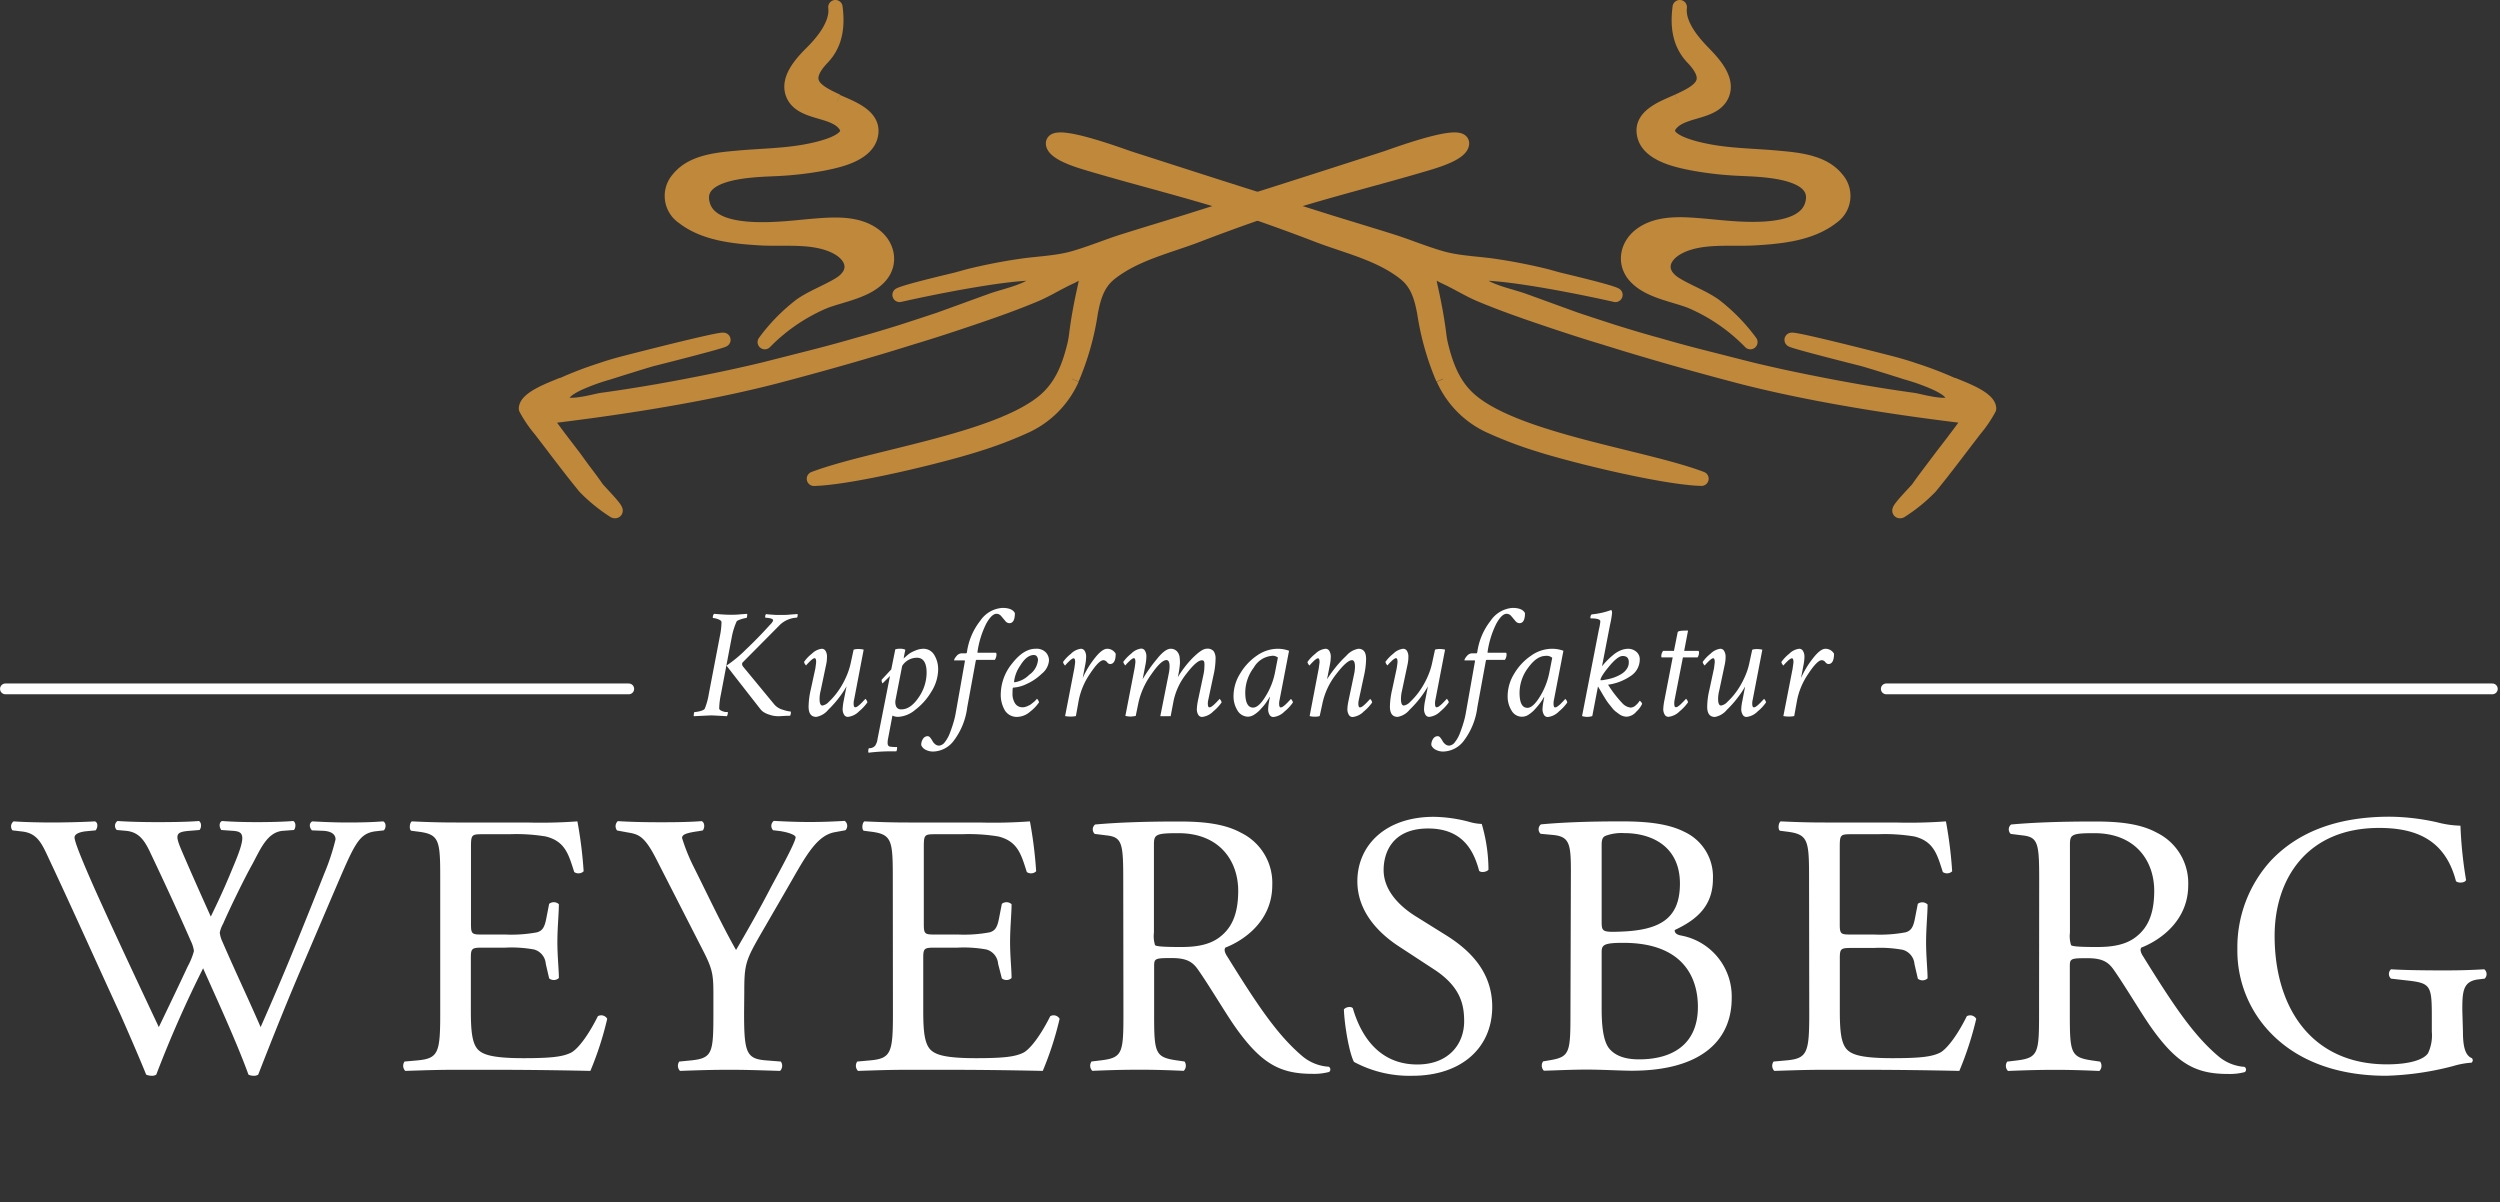 <svg id="Ebene_1" data-name="Ebene 1" xmlns="http://www.w3.org/2000/svg" viewBox="0 0 400.76 192.75"><rect x="0" y="0" width="400.76" height="192.75" fill="#333333" stroke="none"/><defs><style>.cls-1,.cls-4{fill:none;}.cls-1{stroke:#fff;stroke-linecap:round;stroke-width:1.73px;}.cls-2{fill:#fff;}.cls-3{fill:#bf883b;}.cls-4{stroke:#bf883b;stroke-linejoin:round;stroke-width:2.31px;}</style></defs><title>Kupfermanufaktur_Logo_Neg_rgb</title><line class="cls-1" x1="0.87" y1="110.43" x2="100.79" y2="110.43"/><path class="cls-2" d="M117.33,102l-1.77,9.33a12.05,12.05,0,0,0-.27,2.24c0,.13.11.25.34.36a2.89,2.89,0,0,0,.65.21l.35,0s.05,0,.05.1a1.28,1.28,0,0,1-.15.57c-1.52-.09-2.38-.13-2.58-.13l-2.73.13a.32.32,0,0,1,0-.2c0-.32.06-.47.17-.47a4.27,4.27,0,0,0,.9-.16q.6-.17.69-.39a10.61,10.61,0,0,0,.65-2.38l1.76-9.18a12.14,12.14,0,0,0,.27-2.29c0-.18-.17-.34-.53-.47a2.7,2.7,0,0,0-.86-.2s0,0,0-.12a.77.77,0,0,1,.2-.55l1.18.09q.89.06,1.5.06c.4,0,.91,0,1.53-.07l1.1-.08v.08c0,.4-.06.59-.17.59a3.86,3.86,0,0,0-.83.2c-.42.13-.66.26-.71.38A11.25,11.25,0,0,0,117.33,102Zm-.87,4.69a19.93,19.93,0,0,0,3.06-2.52c1.28-1.21,2.5-2.46,3.66-3.73l.17-.19.27-.28a2.43,2.43,0,0,0,.21-.29.58.58,0,0,0,.1-.23c0-.15-.15-.26-.44-.33a3.79,3.79,0,0,0-.76-.09s-.07-.05-.07-.15a.85.85,0,0,1,.12-.43l.79.07.88.06.77,0c.39,0,.91,0,1.55-.07l1.1-.08c0,.38-.05.58-.15.58a4.26,4.26,0,0,0-2.63,1.09l-6,6.05a.38.38,0,0,0-.13.3.69.69,0,0,0,.15.4l5.06,6.13a2.8,2.8,0,0,0,1.34.8,5.43,5.43,0,0,0,1.27.29s0,.05,0,.15a1.2,1.2,0,0,1-.12.52c-.85,0-1.47.07-1.87.07a4.13,4.13,0,0,1-1.47-.25,3.48,3.48,0,0,1-1-.47,2.46,2.46,0,0,1-.43-.42Q117,107.42,116.46,106.7Z"/><path class="cls-2" d="M131.73,104a.7.7,0,0,1,.62.36,1.73,1.73,0,0,1,.22.93,5.79,5.79,0,0,1-.15,1.31l-.86,4.1a5.5,5.5,0,0,0-.18,1.34c0,.71.16,1.06.47,1.06a1.82,1.82,0,0,0,1-.58A11,11,0,0,0,134.2,111a12.83,12.83,0,0,0,1.34-2.27,11.36,11.36,0,0,0,.88-2.66l.42-1.93a2.52,2.52,0,0,1,.77-.1,3.22,3.22,0,0,1,.84.1l-1.53,8a2.57,2.57,0,0,0-.08.62c0,.42.08.62.25.62a.69.69,0,0,0,.36-.13,4.18,4.18,0,0,0,.42-.34l.39-.38c.11-.13.22-.24.32-.34l.15-.17s.09.08.18.23a.88.88,0,0,1,.14.34,7.22,7.22,0,0,1-1.34,1.44,2.94,2.94,0,0,1-1.79.89.7.7,0,0,1-.62-.36,1.73,1.73,0,0,1-.22-.93,8.71,8.71,0,0,1,.17-1.31l.45-2.29a16,16,0,0,1-1,1.54,17.59,17.59,0,0,1-1.93,2.21,3.22,3.22,0,0,1-1.91,1.14c-.83,0-1.24-.55-1.24-1.64a12.72,12.72,0,0,1,.34-2.7l.75-3.45q.12-.9.12-1c0-.42-.08-.62-.25-.62a.53.53,0,0,0-.27.11,2.2,2.2,0,0,0-.36.28c-.12.12-.24.23-.33.33a5.05,5.05,0,0,0-.4.44s-.1-.08-.19-.23a.81.81,0,0,1-.13-.34,5.87,5.87,0,0,1,1.25-1.31A2.72,2.72,0,0,1,131.73,104Z"/><path class="cls-2" d="M148,104a2,2,0,0,1,1.77,1,4.36,4.36,0,0,1,.62,2.37,6.83,6.83,0,0,1-1.09,3.51,10.05,10.05,0,0,1-2.59,2.91,4.58,4.58,0,0,1-2.65,1.12,2,2,0,0,1-1-.2l-.7,3.7a3.08,3.08,0,0,0-.07.7c0,.31.11.5.34.57a6.23,6.23,0,0,0,1.17.07s0,0,0,.15a.94.94,0,0,1-.12.54h-.87a29.52,29.52,0,0,0-3.55.22c-.05,0-.07-.08-.07-.2a1.1,1.1,0,0,1,.09-.52,1.23,1.23,0,0,0,1-.39,2.45,2.45,0,0,0,.39-1.07l2-10.12-1.19,1.19a.75.75,0,0,1-.15-.5.23.23,0,0,1,.08-.17l1.46-1.57.65-3.22a3,3,0,0,1,.82-.1,1.8,1.8,0,0,1,.79.17c-.15.7-.24,1.16-.27,1.39.33-.3.6-.53.8-.69a4.28,4.28,0,0,1,1-.54A3.37,3.37,0,0,1,148,104Zm-1,1.44a2.8,2.8,0,0,0-2.38,1.31l-1.07,5.49a1.9,1.9,0,0,0,.1,1,.84.84,0,0,0,.87.47q1.44,0,2.73-1.89a7,7,0,0,0,1.29-4C148.54,106.24,148,105.44,147,105.44Z"/><path class="cls-2" d="M160.69,97.45c1.06,0,1.73.28,2,.84,0,1.08-.3,1.61-.89,1.61a.87.87,0,0,1-.66-.37l-.64-.76a1,1,0,0,0-.74-.38q-.79,0-1.68,1.62a14.74,14.74,0,0,0-1.39,4.53v0c0,.07,0,.1.07.1h2.86q.12,0,.12.3a1.6,1.6,0,0,1-.27.84h-2.91c-.08,0-.13.07-.15.2l-1.36,7.42a11.14,11.14,0,0,1-2.1,5.26,4.25,4.25,0,0,1-3.26,1.81,2.57,2.57,0,0,1-1.37-.31,1.46,1.46,0,0,1-.64-.7,1.64,1.64,0,0,1,.27-1,.88.88,0,0,1,.75-.45.55.55,0,0,1,.42.24,3.15,3.15,0,0,1,.35.52,1.73,1.73,0,0,0,.43.52,1,1,0,0,0,.63.24,1.3,1.3,0,0,0,.95-.59,5.29,5.29,0,0,0,.8-1.46q.34-.89.57-1.68a11.76,11.76,0,0,0,.34-1.41l1.49-8.41V106c0-.08,0-.13-.08-.13H153s-.05,0-.05-.07.13-.36.4-.65a1.11,1.11,0,0,1,.79-.42h.72c.07,0,.12-.07.15-.22a10.38,10.38,0,0,1,2.13-5A4.64,4.64,0,0,1,160.69,97.45Z"/><path class="cls-2" d="M166,104a2.08,2.08,0,0,1,1.65.58,1.91,1.91,0,0,1,.51,1.28A3,3,0,0,1,167,108a8.48,8.48,0,0,1-2.44,1.65,5.68,5.68,0,0,1-2.15.58c-.07,0-.1.29-.1.87a2.82,2.82,0,0,0,.44,1.7,1.38,1.38,0,0,0,1.17.58,1.23,1.23,0,0,0,.39-.05,2.53,2.53,0,0,0,.36-.12l.35-.16a2.2,2.2,0,0,0,.32-.21l.28-.23a1,1,0,0,0,.25-.21l.18-.18.11-.13.07-.07s.1.08.19.23a.88.88,0,0,1,.14.34,6.57,6.57,0,0,1-1.39,1.46,3.27,3.27,0,0,1-2.06.87,2.25,2.25,0,0,1-2-1,4.93,4.93,0,0,1-.68-2.77,7.9,7.9,0,0,1,1.81-4.78Q164.08,104,166,104Zm-.25,1q-1.17,0-2.19,1.68a5.59,5.59,0,0,0-1,2.59c0,.07,0,.1.09.1a4.11,4.11,0,0,0,2.33-1.19,3.26,3.26,0,0,0,1.42-2.43C166.33,105.26,166.13,105,165.71,105Z"/><path class="cls-2" d="M173.27,104a.7.7,0,0,1,.62.36,1.73,1.73,0,0,1,.22.93,7,7,0,0,1-.15,1.31l-.4,2.09a14.77,14.77,0,0,1,1.85-3.08c.82-1.07,1.51-1.61,2.08-1.61a1.57,1.57,0,0,1,1.36.79c0,1.11-.31,1.66-.92,1.66a.71.71,0,0,1-.47-.31.79.79,0,0,0-.57-.31c-.48,0-1.2.72-2.15,2.16a11.45,11.45,0,0,0-1.8,4.2l-.47,2.6a4.65,4.65,0,0,1-.82.08,5.4,5.4,0,0,1-.91-.08l1.48-7.64c.09-.6.13-.93.13-1,0-.42-.08-.62-.25-.62a.48.48,0,0,0-.27.11,2.2,2.2,0,0,0-.36.28l-.34.33a5.27,5.27,0,0,0-.39.44s-.1-.08-.19-.23a.88.88,0,0,1-.14-.34,6.23,6.23,0,0,1,1.26-1.31A2.7,2.7,0,0,1,173.27,104Z"/><path class="cls-2" d="M187.65,104a1.34,1.34,0,0,1,1,.39,1.69,1.69,0,0,1,.43.84,6.92,6.92,0,0,1,.07,1.13,16.87,16.87,0,0,1-.34,2.2,16.71,16.71,0,0,1,2.29-3c1-1,1.77-1.57,2.35-1.57a1.26,1.26,0,0,1,1.11.41,2.06,2.06,0,0,1,.3,1.23,12.47,12.47,0,0,1-.35,2.7l-.81,3.82a2.57,2.57,0,0,0-.08.62c0,.42.08.62.25.62a.69.69,0,0,0,.36-.13,4.18,4.18,0,0,0,.42-.34l.39-.38c.11-.13.22-.24.32-.34l.15-.17s.09.08.18.23a.88.88,0,0,1,.14.34,7.22,7.22,0,0,1-1.34,1.44,2.94,2.94,0,0,1-1.79.89.7.7,0,0,1-.62-.36,1.73,1.73,0,0,1-.22-.93,8.71,8.71,0,0,1,.17-1.31l.87-4.1a6.33,6.33,0,0,0,.17-1.34,4.38,4.38,0,0,0,0-.57A1,1,0,0,0,193,106a.37.37,0,0,0-.33-.15q-.84,0-2.49,2.16a10.42,10.42,0,0,0-2.07,4.44l-.45,2.36a2.66,2.66,0,0,0-.38,0c-.19,0-.36,0-.49,0a4.53,4.53,0,0,1-.46,0l-.33,0,1.39-7a5.8,5.8,0,0,0,.1-1c0-.64-.17-1-.5-1-.58,0-1.41.79-2.48,2.36a12.3,12.3,0,0,0-2,4.42l-.45,2.18a6.4,6.4,0,0,1-.85.1,6.68,6.68,0,0,1-.81-.1l1.48-7.64c.09-.6.13-.93.13-1,0-.42-.08-.62-.25-.62a.48.48,0,0,0-.27.11,2.2,2.2,0,0,0-.36.28l-.34.33a5.27,5.27,0,0,0-.39.44s-.1-.08-.19-.23a.88.88,0,0,1-.14-.34,6.23,6.23,0,0,1,1.26-1.31,2.7,2.7,0,0,1,1.6-.82.7.7,0,0,1,.62.36,1.73,1.73,0,0,1,.22.93,7,7,0,0,1-.15,1.31l-.45,2.31a24.46,24.46,0,0,1,2.3-3.25C186.32,104.55,187.07,104,187.65,104Z"/><path class="cls-2" d="M204.83,104a5.27,5.27,0,0,1,1.81.32l-1.51,7.84a2.57,2.57,0,0,0-.08.62c0,.42.08.62.25.62a.69.69,0,0,0,.36-.13,4.18,4.18,0,0,0,.42-.34l.39-.38c.11-.13.22-.24.32-.34l.15-.17s.09.08.18.23a.88.88,0,0,1,.14.34,6.92,6.92,0,0,1-1.34,1.44,2.94,2.94,0,0,1-1.79.89.7.7,0,0,1-.62-.36,1.73,1.73,0,0,1-.22-.93,8.14,8.14,0,0,1,.17-1.31c0-.19.07-.33.09-.44a1,1,0,0,0,0-.21c-.17.3-.36.6-.57.91s-.49.65-.82,1a4.82,4.82,0,0,1-1.06.93,2,2,0,0,1-1,.36,2,2,0,0,1-1.73-1,4.32,4.32,0,0,1-.63-2.37,6.81,6.81,0,0,1,1.06-3.54,9.07,9.07,0,0,1,2.71-2.9A5.85,5.85,0,0,1,204.83,104Zm-1,1.14A3.7,3.7,0,0,0,201,107a6.69,6.69,0,0,0-1.38,4q0,2.43,1.26,2.43c.6,0,1.27-.61,2-1.81a11.34,11.34,0,0,0,1.48-3.68l.49-2.53A1.33,1.33,0,0,0,203.79,105.14Z"/><path class="cls-2" d="M212.48,104a.68.68,0,0,1,.62.36,1.73,1.73,0,0,1,.23.93,7,7,0,0,1-.15,1.31l-.45,2.29a17.43,17.43,0,0,1,1.08-1.54,17.76,17.76,0,0,1,2-2.22,3.3,3.3,0,0,1,1.94-1.13c.83,0,1.24.54,1.24,1.64a13,13,0,0,1-.34,2.7l-.82,3.82a2.57,2.57,0,0,0-.08.62c0,.42.09.62.25.62a.69.69,0,0,0,.36-.13,4.18,4.18,0,0,0,.42-.34l.39-.38c.11-.13.22-.24.32-.34l.15-.17s.09.08.19.23a.81.81,0,0,1,.13.34,6.92,6.92,0,0,1-1.34,1.44,2.94,2.94,0,0,1-1.78.89.68.68,0,0,1-.62-.36,1.73,1.73,0,0,1-.23-.93,7.85,7.85,0,0,1,.18-1.31l.86-4.1a6.44,6.44,0,0,0,.18-1.34c0-.71-.16-1.07-.47-1.07q-.83,0-2.55,2.25a11.39,11.39,0,0,0-2.22,4.78l-.42,1.93a2.48,2.48,0,0,1-.77.1,3.22,3.22,0,0,1-.84-.1l1.46-7.64c.08-.6.13-.93.13-1,0-.42-.09-.62-.25-.62a.53.53,0,0,0-.28.11,3.58,3.58,0,0,0-.36.28l-.33.33c-.1.1-.23.24-.4.44,0,0-.09-.08-.18-.23a.88.88,0,0,1-.14-.34,6.38,6.38,0,0,1,1.25-1.31A2.72,2.72,0,0,1,212.48,104Z"/><path class="cls-2" d="M224.93,104a.7.7,0,0,1,.62.36,1.73,1.73,0,0,1,.22.93,5.79,5.79,0,0,1-.15,1.31l-.87,4.1a6,6,0,0,0-.17,1.34c0,.71.16,1.06.47,1.06a1.8,1.8,0,0,0,1-.58A11.74,11.74,0,0,0,227.4,111a13.47,13.47,0,0,0,1.34-2.27,11.36,11.36,0,0,0,.88-2.66l.42-1.93a2.48,2.48,0,0,1,.77-.1,3.22,3.22,0,0,1,.84.1l-1.54,8a2.56,2.56,0,0,0-.07.62c0,.42.08.62.25.62a.69.69,0,0,0,.36-.13,4.18,4.18,0,0,0,.42-.34c.14-.13.27-.26.38-.38l.33-.34.14-.17s.1.08.19.23a.88.88,0,0,1,.14.34,7.54,7.54,0,0,1-1.34,1.44,3,3,0,0,1-1.79.89.7.7,0,0,1-.62-.36,1.73,1.73,0,0,1-.22-.93,7.55,7.55,0,0,1,.17-1.31l.45-2.29a16,16,0,0,1-1,1.54,16.94,16.94,0,0,1-1.94,2.21,3.17,3.17,0,0,1-1.91,1.14c-.82,0-1.24-.55-1.24-1.64a12.81,12.81,0,0,1,.35-2.7l.74-3.45c.09-.6.13-.93.13-1,0-.42-.08-.62-.25-.62a.48.48,0,0,0-.27.11,2.2,2.2,0,0,0-.36.28l-.34.33a5.27,5.27,0,0,0-.39.44s-.1-.08-.19-.23a.88.88,0,0,1-.14-.34,6.23,6.23,0,0,1,1.26-1.31A2.7,2.7,0,0,1,224.93,104Z"/><path class="cls-2" d="M242.46,97.45c1.06,0,1.73.28,2,.84,0,1.08-.3,1.61-.89,1.61a.87.87,0,0,1-.66-.37l-.64-.76a1,1,0,0,0-.74-.38q-.8,0-1.68,1.62a14.74,14.74,0,0,0-1.39,4.53v0c0,.07,0,.1.07.1h2.86q.12,0,.12.3a1.6,1.6,0,0,1-.27.84h-2.91c-.08,0-.13.07-.15.2l-1.36,7.42a11.14,11.14,0,0,1-2.1,5.26,4.25,4.25,0,0,1-3.26,1.81,2.51,2.51,0,0,1-1.36-.31,1.43,1.43,0,0,1-.65-.7,1.64,1.64,0,0,1,.27-1,.88.88,0,0,1,.75-.45.55.55,0,0,1,.42.24,3.15,3.15,0,0,1,.35.52,1.73,1.73,0,0,0,.43.52,1,1,0,0,0,.63.24,1.3,1.3,0,0,0,.95-.59,5.29,5.29,0,0,0,.8-1.46q.34-.89.57-1.68a11.76,11.76,0,0,0,.34-1.41l1.49-8.41V106c0-.08,0-.13-.08-.13h-1.61s0,0,0-.07.13-.36.4-.65a1.11,1.11,0,0,1,.79-.42h.72c.07,0,.12-.07.15-.22a10.38,10.38,0,0,1,2.13-5A4.64,4.64,0,0,1,242.46,97.45Z"/><path class="cls-2" d="M248.81,104a5.27,5.27,0,0,1,1.81.32l-1.51,7.84a2.56,2.56,0,0,0-.07.62c0,.42.08.62.24.62a.69.69,0,0,0,.36-.13,4.26,4.26,0,0,0,.43-.34c.14-.13.26-.26.38-.38l.32-.34.15-.17s.1.08.19.23a.81.81,0,0,1,.13.34,6.92,6.92,0,0,1-1.34,1.44,2.92,2.92,0,0,1-1.78.89.69.69,0,0,1-.62-.36,1.73,1.73,0,0,1-.23-.93,7.36,7.36,0,0,1,.18-1.31c0-.19.06-.33.08-.44a1,1,0,0,0,0-.21,8.44,8.44,0,0,1-.57.91,13,13,0,0,1-.82,1,5,5,0,0,1-1.05.93,1.9,1.9,0,0,1-2.78-.62,4.32,4.32,0,0,1-.63-2.37,6.89,6.89,0,0,1,1.05-3.54,9,9,0,0,1,2.72-2.9A5.82,5.82,0,0,1,248.81,104Zm-1,1.14c-1,0-1.92.63-2.84,1.9a6.69,6.69,0,0,0-1.38,4c0,1.62.42,2.43,1.27,2.43.59,0,1.26-.61,2-1.81a11.53,11.53,0,0,0,1.47-3.68l.5-2.53A1.37,1.37,0,0,0,247.77,105.14Z"/><path class="cls-2" d="M261,104a2,2,0,0,1,1.31.48,1.54,1.54,0,0,1,.55,1.21,3.15,3.15,0,0,1-1.42,2.65,8.44,8.44,0,0,1-3.66,1.42,18.59,18.59,0,0,0,2.27,2.95,2.17,2.17,0,0,0,1.33.72,1.26,1.26,0,0,0,.85-.38,2.93,2.93,0,0,0,.61-.71c.05,0,.13.06.23.19a.67.67,0,0,1,.17.3,3.84,3.84,0,0,1-.92,1.24,2.21,2.21,0,0,1-1.52.82,2,2,0,0,1-.63-.1,2,2,0,0,1-.62-.32l-.57-.42a3.35,3.35,0,0,1-.57-.6l-.51-.63a8.12,8.12,0,0,1-.51-.73l-.43-.7-.42-.72c-.2-.34-.33-.55-.38-.62l-.91,4.74a2.84,2.84,0,0,1-.82.13,3.18,3.18,0,0,1-.82-.13l2.7-13.87a8.6,8.6,0,0,0,.23-1.31c0-.32-.51-.48-1.52-.48-.05,0-.07,0-.07-.14a.65.65,0,0,1,.2-.5,12.37,12.37,0,0,0,3.12-.7q.15.08.15.48a14.67,14.67,0,0,1-.32,1.86l-1.29,6.67.27-.32c.18-.22.4-.45.66-.71s.55-.52.89-.8a4.42,4.42,0,0,1,1.14-.7A3.19,3.19,0,0,1,261,104Zm-.89,1.16c-.53,0-1.25.56-2.17,1.67s-1.38,1.84-1.38,2.21a0,0,0,0,0,.05,0l.26,0,.62-.11q.47-.09.9-.21a7.67,7.67,0,0,0,.94-.36,4.87,4.87,0,0,0,.88-.52,2.53,2.53,0,0,0,.63-.71,1.67,1.67,0,0,0,.26-.92C261.13,105.52,260.8,105.16,260.14,105.16Z"/><path class="cls-2" d="M268.94,101.34c.05-.16.45-.25,1.21-.25a2.49,2.49,0,0,1,.45,0l-.62,3.25h2.26c.08,0,.12.11.12.32a1.57,1.57,0,0,1-.22.72h-2.36l-1.32,6.75a3.18,3.18,0,0,0-.07.62c0,.42.08.62.25.62a.69.69,0,0,0,.36-.13,4.18,4.18,0,0,0,.42-.34l.38-.38.33-.34.15-.17s.09.08.18.23a.88.88,0,0,1,.14.34,7.22,7.22,0,0,1-1.34,1.44,3,3,0,0,1-1.79.89.7.7,0,0,1-.62-.36,1.73,1.73,0,0,1-.22-.93,8.71,8.71,0,0,1,.17-1.31l1.34-6.93h-1.76c-.05,0-.07-.09-.07-.27a1.51,1.51,0,0,1,.29-.77h1.74Z"/><path class="cls-2" d="M275.77,104a.69.69,0,0,1,.62.36,1.73,1.73,0,0,1,.23.93,5.79,5.79,0,0,1-.15,1.31l-.87,4.1a5.5,5.5,0,0,0-.18,1.34c0,.71.16,1.06.48,1.06a1.8,1.8,0,0,0,1-.58,11,11,0,0,0,1.35-1.51,12.83,12.83,0,0,0,1.34-2.27,10.91,10.91,0,0,0,.88-2.66l.42-1.93a2.52,2.52,0,0,1,.77-.1,3.36,3.36,0,0,1,.85.1l-1.54,8a2.57,2.57,0,0,0-.08.62c0,.42.09.62.25.62a.69.69,0,0,0,.36-.13,4.18,4.18,0,0,0,.42-.34l.39-.38c.11-.13.22-.24.32-.34l.15-.17s.09.08.19.23a.81.81,0,0,1,.13.34,6.92,6.92,0,0,1-1.34,1.44,2.94,2.94,0,0,1-1.78.89.68.68,0,0,1-.62-.36,1.73,1.73,0,0,1-.23-.93,7.85,7.85,0,0,1,.18-1.31l.44-2.29a12.83,12.83,0,0,1-1,1.54,16.81,16.81,0,0,1-1.93,2.21,3.22,3.22,0,0,1-1.91,1.14c-.83,0-1.24-.55-1.24-1.64a12.18,12.18,0,0,1,.35-2.7l.74-3.45q.12-.9.12-1c0-.42-.08-.62-.25-.62a.53.53,0,0,0-.27.11,3.58,3.58,0,0,0-.36.28l-.33.33c-.1.1-.23.24-.4.44,0,0-.09-.08-.19-.23a.81.81,0,0,1-.13-.34,6.11,6.11,0,0,1,1.25-1.31A2.72,2.72,0,0,1,275.77,104Z"/><path class="cls-2" d="M288.41,104a.68.68,0,0,1,.62.36,1.73,1.73,0,0,1,.23.93,7,7,0,0,1-.15,1.31l-.4,2.09a14.77,14.77,0,0,1,1.85-3.08c.82-1.07,1.51-1.61,2.07-1.61a1.58,1.58,0,0,1,1.37.79c0,1.11-.31,1.66-.92,1.66a.71.71,0,0,1-.47-.31.79.79,0,0,0-.57-.31c-.48,0-1.2.72-2.15,2.16a11.45,11.45,0,0,0-1.8,4.2l-.47,2.6a4.65,4.65,0,0,1-.82.08,5.62,5.62,0,0,1-.92-.08l1.49-7.64c.08-.6.13-.93.13-1,0-.42-.09-.62-.25-.62a.48.48,0,0,0-.27.11,2.77,2.77,0,0,0-.37.28l-.33.33c-.1.1-.23.24-.4.44,0,0-.09-.08-.18-.23a.88.88,0,0,1-.14-.34,6.38,6.38,0,0,1,1.25-1.31A2.72,2.72,0,0,1,288.41,104Z"/><path class="cls-3" d="M134.19,16.22c-3.28-1.52-6.11-3-2.37-6.94,2.17-2.26,2.49-5.1,2.1-8.13.34,2.69-2,5.53-3.75,7.27s-4.24,4.46-2.91,7c1.44,2.67,5.84,2.17,7.87,4.19,2.9,2.9-4,4.29-5.69,4.62-3.7.72-7.48.72-11.22,1.07-3.23.29-7.28.64-9.46,3.36a4.11,4.11,0,0,0,.74,6.14c3.39,2.66,8.16,3.13,12.3,3.38,3.87.24,8.55-.44,12.14,1.34,3,1.49,3.64,4.22.63,6.06-2,1.22-4.22,2-6.16,3.33a29.16,29.16,0,0,0-5.81,5.93,29.49,29.49,0,0,1,9.57-6.52c2.89-1.1,6.74-1.62,8.89-4,1.88-2.11,1.26-5-.9-6.61-2.83-2.13-6.83-1.74-10.13-1.47-4,.33-15.59,2.06-17.31-3.27-1.84-5.71,8.43-5.71,11.71-5.89a54.59,54.59,0,0,0,7.23-.81c2.66-.51,7.68-1.52,8-5,.29-2.83-3.47-4.07-5.48-5"/><path class="cls-4" d="M134.19,16.22c-3.28-1.52-6.11-3-2.37-6.94,2.17-2.26,2.49-5.1,2.1-8.13.34,2.69-2,5.53-3.75,7.27s-4.24,4.46-2.91,7c1.44,2.67,5.84,2.17,7.87,4.19,2.9,2.9-4,4.29-5.69,4.62-3.7.72-7.48.72-11.22,1.07-3.23.29-7.28.64-9.46,3.36a4.11,4.11,0,0,0,.74,6.14c3.39,2.66,8.16,3.13,12.3,3.38,3.87.24,8.55-.44,12.14,1.34,3,1.49,3.64,4.22.63,6.06-2,1.22-4.22,2-6.16,3.33a29.16,29.16,0,0,0-5.81,5.93,29.49,29.49,0,0,1,9.57-6.52c2.89-1.1,6.74-1.62,8.89-4,1.88-2.11,1.26-5-.9-6.61-2.83-2.13-6.83-1.74-10.13-1.47-4,.33-15.59,2.06-17.31-3.27-1.84-5.71,8.43-5.71,11.71-5.89a54.59,54.59,0,0,0,7.23-.81c2.66-.51,7.68-1.52,8-5,.29-2.83-3.47-4.07-5.48-5"/><path class="cls-3" d="M171.84,60.72a43.34,43.34,0,0,0,3-10.57c.46-2.47,1.09-4.73,3.14-6.34,3.91-3.09,9.06-4.28,13.64-6q4.91-1.89,9.87-3.62c8.94-3.11,18-5.24,27.08-7.94,1.11-.34,5.75-1.61,5.79-3.26,0-2.16-11.37,2.12-12.24,2.39-5.85,1.88-11.7,3.77-17.55,5.63l-7.17,2.27-6.93,2.19c-3.4,1.06-6.82,2.08-10.22,3.15-2.65.83-5.43,2-8.19,2.78s-5.7.82-8.61,1.26q-3.83.57-7.59,1.47c-.86.2-1.71.47-2.57.69-1.26.31-8,1.89-9.08,2.45,5.24-1.19,16.29-3.4,21.36-3.45,1.89-.21,1.61.83.38,1.68-2.05,1.41-4.76,1.88-7.07,2.7-2.76,1-5.49,2-8.26,3q-3,1-6.1,2c-2.24.7-4.5,1.38-6.76,2-2.44.7-4.88,1.38-7.34,2q-3.93,1-7.87,2-4.16,1-8.34,1.85c-2.9.59-5.81,1.15-8.73,1.66s-6,1-9.08,1.42c-.92.13-6.29,1.71-6.4,0-.09-1.28,1.76-2.19,2.69-2.65a34,34,0,0,1,4.89-1.77c.89-.29,5.92-1.87,7-2.16.77-.19,11.15-2.81,11.38-3.07-.82-.15-15.47,3.62-16.26,3.83-1.11.3-2.22.62-3.31,1a59.05,59.05,0,0,0-6.29,2.41l-.13,0c-1.18.53-5.63,2.05-5.65,3.78a19.69,19.69,0,0,0,2.27,3.34c2.38,3.08,4.7,6.22,7.16,9.22a26.1,26.1,0,0,0,4.74,3.85c1,.3-2.31-3-2.79-3.61-.86-1.25-1.57-2.15-2.36-3.21L92,73.24c-1.35-1.76-2.71-3.51-4-5.31a12.77,12.77,0,0,1-.69-1.08c.3-.11,20.63-2.19,37.56-6.65,7.15-1.89,14.27-3.9,21.33-6.12,3.35-1,6.7-2.11,10-3.23s6.48-2.25,9.64-3.57c1.57-.65,3-1.51,4.55-2.3.71-.38,1.49-.67,2.16-1.1,1.9-1.22,1.66.71,1.38,2-.58,2.58-1.08,5.16-1.4,7.78a15.21,15.21,0,0,1-.29,1.64c-.86,3.52-2.07,6.7-4.95,9.07-7.65,6.29-27.77,8.94-36.81,12.38,6-.16,20.39-3.66,26.11-5.49a65.17,65.17,0,0,0,7.88-3,15,15,0,0,0,7.38-7.51"/><path class="cls-4" d="M171.84,60.72a43.34,43.34,0,0,0,3-10.57c.46-2.47,1.09-4.73,3.14-6.34,3.91-3.09,9.06-4.28,13.64-6q4.91-1.89,9.87-3.62c8.94-3.11,18-5.24,27.08-7.94,1.11-.34,5.75-1.61,5.79-3.26,0-2.16-11.37,2.12-12.24,2.39-5.85,1.88-11.7,3.77-17.55,5.63l-7.17,2.27-6.93,2.19c-3.4,1.06-6.82,2.08-10.22,3.15-2.65.83-5.43,2-8.19,2.78s-5.7.82-8.61,1.26q-3.83.57-7.59,1.47c-.86.2-1.71.47-2.57.69-1.26.31-8,1.89-9.08,2.45,5.24-1.19,16.29-3.4,21.36-3.45,1.89-.21,1.61.83.38,1.68-2.05,1.41-4.76,1.88-7.07,2.7-2.76,1-5.49,2-8.26,3q-3,1-6.1,2c-2.24.7-4.5,1.38-6.76,2-2.44.7-4.88,1.38-7.34,2q-3.93,1-7.87,2-4.16,1-8.34,1.85c-2.9.59-5.81,1.15-8.73,1.66s-6,1-9.08,1.42c-.92.13-6.29,1.71-6.4,0-.09-1.28,1.76-2.19,2.69-2.65a34,34,0,0,1,4.89-1.77c.89-.29,5.92-1.87,7-2.16.77-.19,11.15-2.81,11.38-3.07-.82-.15-15.47,3.62-16.26,3.83-1.11.3-2.22.62-3.31,1a59.05,59.05,0,0,0-6.29,2.41l-.13,0c-1.18.53-5.63,2.05-5.65,3.78a19.69,19.69,0,0,0,2.27,3.34c2.38,3.08,4.7,6.22,7.16,9.22a26.1,26.1,0,0,0,4.74,3.85c1,.3-2.31-3-2.79-3.61-.86-1.25-1.57-2.15-2.36-3.21L92,73.24c-1.35-1.76-2.71-3.51-4-5.31a12.77,12.77,0,0,1-.69-1.08c.3-.11,20.63-2.19,37.56-6.65,7.15-1.89,14.27-3.9,21.33-6.12,3.35-1,6.7-2.11,10-3.23s6.48-2.25,9.64-3.57c1.57-.65,3-1.51,4.55-2.3.71-.38,1.49-.67,2.16-1.1,1.9-1.22,1.66.71,1.38,2-.58,2.58-1.08,5.16-1.4,7.78a15.21,15.21,0,0,1-.29,1.64c-.86,3.52-2.07,6.7-4.95,9.07-7.65,6.29-27.77,8.94-36.81,12.38,6-.16,20.39-3.66,26.11-5.49a65.17,65.17,0,0,0,7.88-3,15,15,0,0,0,7.38-7.51"/><path class="cls-3" d="M269,16.22c3.28-1.52,6.11-3,2.37-6.94-2.17-2.26-2.49-5.1-2.1-8.13-.34,2.69,2.05,5.53,3.75,7.27s4.24,4.46,2.91,7c-1.44,2.67-5.84,2.17-7.87,4.19-2.9,2.9,4,4.29,5.69,4.62,3.7.72,7.48.72,11.22,1.07,3.23.29,7.28.64,9.46,3.36a4.11,4.11,0,0,1-.74,6.14c-3.39,2.66-8.16,3.13-12.3,3.38-3.87.24-8.55-.44-12.14,1.34-3,1.49-3.64,4.22-.63,6.06,2,1.22,4.22,2,6.16,3.33a29.16,29.16,0,0,1,5.81,5.93A29.49,29.49,0,0,0,271,48.27c-2.89-1.1-6.74-1.62-8.89-4-1.88-2.11-1.26-5,.9-6.61,2.83-2.13,6.83-1.74,10.13-1.47,4,.33,15.59,2.06,17.31-3.27,1.84-5.71-8.43-5.71-11.71-5.89a54.59,54.59,0,0,1-7.23-.81c-2.66-.51-7.68-1.52-8-5-.29-2.83,3.47-4.07,5.48-5"/><path class="cls-4" d="M269,16.22c3.28-1.52,6.11-3,2.37-6.94-2.17-2.26-2.49-5.1-2.1-8.13-.34,2.69,2.05,5.53,3.75,7.27s4.24,4.46,2.91,7c-1.44,2.67-5.84,2.17-7.87,4.19-2.9,2.9,4,4.29,5.69,4.62,3.7.72,7.48.72,11.22,1.07,3.23.29,7.28.64,9.46,3.36a4.11,4.11,0,0,1-.74,6.14c-3.39,2.66-8.16,3.13-12.3,3.38-3.87.24-8.55-.44-12.14,1.34-3,1.49-3.64,4.22-.63,6.06,2,1.22,4.22,2,6.16,3.33a29.16,29.16,0,0,1,5.81,5.93A29.49,29.49,0,0,0,271,48.27c-2.89-1.1-6.74-1.62-8.89-4-1.88-2.11-1.26-5,.9-6.61,2.83-2.13,6.83-1.74,10.13-1.47,4,.33,15.59,2.06,17.31-3.27,1.84-5.71-8.43-5.71-11.71-5.89a54.59,54.59,0,0,1-7.23-.81c-2.66-.51-7.68-1.52-8-5-.29-2.83,3.47-4.07,5.48-5"/><path class="cls-3" d="M231.33,60.72a43.34,43.34,0,0,1-3-10.57c-.46-2.47-1.09-4.73-3.14-6.34-3.91-3.09-9.06-4.28-13.64-6q-4.9-1.89-9.87-3.62c-8.94-3.11-18-5.24-27.08-7.94-1.11-.34-5.75-1.61-5.79-3.26,0-2.16,11.37,2.12,12.24,2.39,5.85,1.88,11.7,3.77,17.55,5.63l7.17,2.27,6.93,2.19c3.4,1.06,6.82,2.08,10.22,3.15,2.65.83,5.43,2,8.19,2.78s5.7.82,8.61,1.26q3.82.57,7.59,1.47c.86.2,1.71.47,2.57.69,1.26.31,8,1.89,9.08,2.45-5.24-1.19-16.29-3.4-21.36-3.45-1.89-.21-1.61.83-.38,1.68,2,1.41,4.76,1.88,7.07,2.7,2.76,1,5.49,2,8.26,3q3,1,6.1,2c2.24.7,4.5,1.38,6.76,2,2.44.7,4.88,1.38,7.34,2q3.93,1,7.87,2,4.15,1,8.34,1.85c2.9.59,5.81,1.15,8.73,1.66s6.05,1,9.08,1.42c.92.13,6.29,1.71,6.4,0,.09-1.28-1.76-2.19-2.69-2.65a34,34,0,0,0-4.89-1.77c-.89-.29-5.92-1.87-7-2.16-.77-.19-11.15-2.81-11.38-3.07.82-.15,15.47,3.62,16.26,3.83,1.11.3,2.22.62,3.31,1a59.05,59.05,0,0,1,6.29,2.41l.13,0c1.18.53,5.63,2.05,5.65,3.78a19.69,19.69,0,0,1-2.27,3.34c-2.38,3.08-4.7,6.22-7.16,9.22a26.1,26.1,0,0,1-4.74,3.85c-1,.3,2.31-3,2.79-3.61.86-1.25,1.57-2.15,2.36-3.21l1.4-1.86c1.35-1.76,2.71-3.51,4-5.31a12.77,12.77,0,0,0,.69-1.08c-.3-.11-20.63-2.19-37.56-6.65-7.15-1.89-14.27-3.9-21.33-6.12-3.35-1-6.7-2.11-10-3.23s-6.48-2.25-9.64-3.57c-1.57-.65-3-1.51-4.55-2.3-.71-.38-1.49-.67-2.16-1.1-1.9-1.22-1.66.71-1.38,2,.58,2.58,1.08,5.16,1.4,7.78a15.21,15.21,0,0,0,.29,1.64c.86,3.52,2.07,6.7,4.95,9.07,7.65,6.29,27.77,8.94,36.81,12.38-6-.16-20.39-3.66-26.11-5.49a65.17,65.17,0,0,1-7.88-3,15,15,0,0,1-7.38-7.51"/><path class="cls-4" d="M231.33,60.72a43.34,43.34,0,0,1-3-10.57c-.46-2.47-1.09-4.73-3.14-6.34-3.91-3.09-9.06-4.28-13.64-6q-4.9-1.89-9.87-3.62c-8.94-3.11-18-5.24-27.08-7.94-1.11-.34-5.75-1.61-5.79-3.26,0-2.16,11.37,2.12,12.24,2.39,5.85,1.88,11.7,3.77,17.55,5.63l7.17,2.27,6.93,2.19c3.4,1.06,6.82,2.08,10.22,3.15,2.65.83,5.43,2,8.19,2.78s5.7.82,8.61,1.26q3.82.57,7.59,1.47c.86.2,1.71.47,2.57.69,1.26.31,8,1.89,9.08,2.45-5.24-1.19-16.29-3.4-21.36-3.45-1.89-.21-1.61.83-.38,1.68,2,1.41,4.76,1.88,7.07,2.7,2.76,1,5.49,2,8.26,3q3,1,6.1,2c2.24.7,4.5,1.38,6.76,2,2.44.7,4.88,1.38,7.34,2q3.93,1,7.87,2,4.15,1,8.34,1.85c2.9.59,5.81,1.15,8.73,1.66s6.05,1,9.08,1.42c.92.13,6.29,1.71,6.4,0,.09-1.28-1.76-2.19-2.69-2.65a34,34,0,0,0-4.89-1.77c-.89-.29-5.92-1.87-7-2.16-.77-.19-11.15-2.81-11.38-3.07.82-.15,15.47,3.62,16.26,3.83,1.11.3,2.22.62,3.31,1a59.05,59.05,0,0,1,6.29,2.41l.13,0c1.18.53,5.63,2.05,5.65,3.78a19.69,19.69,0,0,1-2.27,3.34c-2.38,3.08-4.7,6.22-7.16,9.22a26.1,26.1,0,0,1-4.74,3.85c-1,.3,2.31-3,2.79-3.61.86-1.25,1.57-2.15,2.36-3.21l1.4-1.86c1.35-1.76,2.71-3.51,4-5.31a12.77,12.77,0,0,0,.69-1.08c-.3-.11-20.63-2.19-37.56-6.65-7.15-1.89-14.27-3.9-21.33-6.12-3.35-1-6.7-2.11-10-3.23s-6.48-2.25-9.64-3.57c-1.57-.65-3-1.51-4.55-2.3-.71-.38-1.49-.67-2.16-1.1-1.9-1.22-1.66.71-1.38,2,.58,2.58,1.08,5.16,1.4,7.78a15.21,15.21,0,0,0,.29,1.64c.86,3.52,2.07,6.7,4.95,9.07,7.65,6.29,27.77,8.94,36.81,12.38-6-.16-20.39-3.66-26.11-5.49a65.17,65.17,0,0,1-7.88-3,15,15,0,0,1-7.38-7.51"/><path class="cls-2" d="M2,133.11a1,1,0,0,1,.18-1.44c1.62.12,4.32.18,6.19.18,1.68,0,4.74-.06,6.84-.18.54.18.48,1,.12,1.44l-1.38.13c-1.26.11-2,.48-2,1,0,.72,1.26,3.78,3.12,8,3.37,7.51,6.91,15,10.39,22.41,1.44-3,3.07-6.37,4.63-9.73a10.9,10.9,0,0,0,1-2.47,5.2,5.2,0,0,0-.48-1.56c-2.1-4.8-4.33-9.61-6.61-14.41-.9-1.86-1.8-3.12-3.84-3.3l-1.44-.13a.93.93,0,0,1,.12-1.44c1.74.12,4,.18,6.42.18,3,0,5.23-.06,6.61-.18.42.18.48,1,.12,1.44l-1.56.13c-2.35.18-2.41.6-1.26,3.3,1.26,2.94,2.94,6.72,4.62,10.45,1.14-2.34,2.22-4.63,3.54-7.87,2.17-5.1,1.87-5.77-.06-5.88l-1.8-.13c-.42-.6-.3-1.26.12-1.44,1.62.12,3.43.18,5.65.18,2,0,4.38-.06,5.76-.18.42.18.48,1,.12,1.44l-1.74.13c-2.52.18-3.6,2.88-4.92,5.34-1.26,2.22-3.79,7.45-4.69,9.55a4.9,4.9,0,0,0-.54,1.44,4.55,4.55,0,0,0,.42,1.44c2,4.63,4.15,9.13,6.13,13.7,1.86-4.21,3.66-8.41,5.4-12.68,1.2-2.88,4.39-10.87,4.81-11.95a36.38,36.38,0,0,0,1.8-5.46c0-.84-.72-1.32-2-1.38L50,133.11c-.48-.54-.42-1.2.06-1.44,2.28.12,3.9.18,5.76.18,2.28,0,4-.06,5.59-.18.48.18.54,1,.12,1.44l-1.14.13c-3,.3-3.55,2.1-7.15,10.44L48.9,153.84c-2.65,6.12-5,12-7.51,18.43a1.28,1.28,0,0,1-.72.18,1.92,1.92,0,0,1-.84-.18c-1.93-5.34-5.41-12.85-7.27-17.05a184.83,184.83,0,0,0-7.51,17.05,1.28,1.28,0,0,1-.72.18,2.41,2.41,0,0,1-.9-.18c-1-2.52-3.36-7.93-4.14-9.67-3.85-8.34-7.57-16.69-11.48-25-1.14-2.46-1.86-4.08-4.38-4.32Z"/><path class="cls-2" d="M70.57,140.86c0-6.24-.12-7.14-3.66-7.56l-1-.13c-.36-.24-.24-1.32.12-1.5,2.58.12,4.62.18,7.09.18H84.45a80.9,80.9,0,0,0,8.11-.18,67.64,67.64,0,0,1,1,8,1.19,1.19,0,0,1-1.51.12c-.9-2.82-1.44-4.92-4.56-5.7a28.7,28.7,0,0,0-5.83-.36H77.3c-1.8,0-1.8.12-1.8,2.4v12c0,1.68.18,1.68,2,1.68H81a22.3,22.3,0,0,0,5.11-.36c.72-.24,1.14-.6,1.44-2.1l.48-2.46a1.19,1.19,0,0,1,1.56.06c0,1.44-.24,3.78-.24,6.06s.24,4.45.24,5.77a1.19,1.19,0,0,1-1.56.06l-.54-2.34a2.58,2.58,0,0,0-1.86-2.29,20.12,20.12,0,0,0-4.63-.3H77.48c-1.8,0-2,.06-2,1.62V162c0,3.19.18,5.23,1.14,6.25.72.72,2,1.38,7.27,1.38,4.62,0,6.36-.24,7.68-.9,1.09-.6,2.71-2.7,4.27-5.83a1.1,1.1,0,0,1,1.5.42,52.08,52.08,0,0,1-2.7,8.35c-5.41-.12-10.75-.18-16.1-.18h-5.4c-2.59,0-4.63.06-8.17.18a1.17,1.17,0,0,1-.12-1.5l2-.18c3.42-.3,3.72-1.2,3.72-7.51Z"/><path class="cls-2" d="M119.28,162.36c0,6.43.36,7.39,3.6,7.63l2.29.18a1.17,1.17,0,0,1-.12,1.5c-3.73-.12-5.77-.18-8.17-.18s-4.69.06-7.87.18a1.17,1.17,0,0,1-.12-1.5l1.86-.18c3.49-.36,3.61-1.2,3.61-7.63V159.3c0-3.3-.18-4.08-1.93-7.45L105.35,138c-2-4-2.95-4.26-4.75-4.56l-1.68-.31a1.1,1.1,0,0,1,.12-1.5c1.92.12,4.08.18,7,.18s4.92-.06,6.42-.18c.54.18.54,1.14.18,1.5l-.78.13c-2.1.29-2.52.6-2.52,1.08a29.75,29.75,0,0,0,1.86,4.62c2.22,4.44,4.45,9.19,6.79,13.33,1.86-3.18,3.84-6.66,5.64-10.15,1.69-3.12,3.91-7.2,3.91-7.92,0-.36-1.08-.78-2.52-1l-1.09-.13a1,1,0,0,1,.12-1.5c2.17.12,3.91.18,5.77.18s3.54-.06,5.59-.18a1,1,0,0,1,.12,1.5l-1.69.31c-3.12.54-4.92,4.32-7.92,9.48l-3.79,6.55c-2.64,4.57-2.82,5.11-2.82,9.73Z"/><path class="cls-2" d="M143.12,140.86c0-6.24-.12-7.14-3.66-7.56l-1-.13c-.36-.24-.24-1.32.12-1.5,2.58.12,4.62.18,7.08.18H157a80.53,80.53,0,0,0,8.1-.18,67.64,67.64,0,0,1,1,8,1.18,1.18,0,0,1-1.5.12c-.9-2.82-1.44-4.92-4.56-5.7a28.76,28.76,0,0,0-5.83-.36h-4.32c-1.8,0-1.8.12-1.8,2.4v12c0,1.68.18,1.68,2,1.68h3.48a22.36,22.36,0,0,0,5.11-.36c.72-.24,1.14-.6,1.44-2.1l.48-2.46a1.19,1.19,0,0,1,1.56.06c0,1.44-.24,3.78-.24,6.06s.24,4.45.24,5.77a1.19,1.19,0,0,1-1.56.06L160,154.5a2.58,2.58,0,0,0-1.86-2.29,20.17,20.17,0,0,0-4.63-.3H150c-1.8,0-2,.06-2,1.62V162c0,3.19.18,5.23,1.14,6.25.72.72,2,1.38,7.26,1.38,4.63,0,6.37-.24,7.69-.9,1.08-.6,2.7-2.7,4.27-5.83a1.1,1.1,0,0,1,1.5.42,52.08,52.08,0,0,1-2.7,8.35c-5.41-.12-10.76-.18-16.1-.18H145.7c-2.58,0-4.62.06-8.16.18a1.17,1.17,0,0,1-.12-1.5l2-.18c3.42-.3,3.72-1.2,3.72-7.51Z"/><path class="cls-2" d="M180.06,140.92c0-5.7-.18-6.72-2.65-7l-1.92-.24a1,1,0,0,1,.06-1.51c3.37-.3,7.51-.48,13.4-.48,3.72,0,7.26.3,10,1.81a8.94,8.94,0,0,1,5,8.4c0,5.71-4.5,8.83-7.51,10-.3.36,0,1,.3,1.44,4.81,7.75,8,12.56,12.07,16A7.24,7.24,0,0,0,213,171a.5.5,0,0,1,.06.84,9.34,9.34,0,0,1-2.64.3c-5.11,0-8.17-1.5-12.44-7.56-1.56-2.23-4-6.37-5.88-9.07-.9-1.32-1.86-1.93-4.27-1.93-2.7,0-2.82.07-2.82,1.33v7.56c0,6.31.12,7,3.6,7.51l1.27.18a1.17,1.17,0,0,1-.12,1.5c-2.71-.12-4.75-.18-7.15-.18s-4.69.06-7.51.18a1.16,1.16,0,0,1-.12-1.5l1.5-.18c3.49-.42,3.61-1.2,3.61-7.51Zm4.92,8.59a4.72,4.72,0,0,0,.18,2c.18.18,1.08.3,4.15.3,2.16,0,4.44-.24,6.18-1.56s3-3.36,3-7.45c0-4.74-2.94-9.24-9.6-9.24-3.73,0-3.91.24-3.91,1.92Z"/><path class="cls-2" d="M226.42,172.45a18.78,18.78,0,0,1-9.37-2.22c-.72-1.32-1.5-5.58-1.62-8.41.3-.42,1.2-.54,1.44-.18.9,3.07,3.36,9,10.33,9,5.05,0,7.51-3.3,7.51-6.91,0-2.64-.54-5.58-4.93-8.4l-5.7-3.73c-3-2-6.49-5.4-6.49-10.33,0-5.7,4.45-10.33,12.25-10.33a23.21,23.21,0,0,1,5.59.78,8.06,8.06,0,0,0,2.1.36,26.38,26.38,0,0,1,1.08,7.33c-.24.36-1.2.54-1.5.18-.78-2.88-2.4-6.78-8.17-6.78s-7.14,3.9-7.14,6.66c0,3.48,2.88,6,5.1,7.39l4.81,3c3.78,2.34,7.5,5.83,7.5,11.53C239.21,168,234.23,172.45,226.42,172.45Z"/><path class="cls-2" d="M251.82,139.66c0-4.44-.24-5.58-2.94-5.82l-1.92-.18a1,1,0,0,1,.06-1.51c3.24-.3,7.33-.48,12.91-.48,3.78,0,7.39.3,10.09,1.68a7.91,7.91,0,0,1,4.57,7.51c0,4.33-2.53,6.55-6.13,8.23,0,.6.48.78,1.14.9a9.94,9.94,0,0,1,8,10c0,7-5.17,11.65-16,11.65-1.74,0-4.68-.18-7.2-.18s-4.69.12-6.91.18a1.17,1.17,0,0,1-.12-1.5l1.08-.18c3.18-.54,3.3-1.2,3.3-7.51Zm4.93,8c0,1.68.06,1.8,3.12,1.68,6.13-.24,9.43-2,9.43-7.69,0-5.88-4.38-8.1-8.95-8.1a7.38,7.38,0,0,0-2.76.36c-.6.18-.84.48-.84,1.56Zm0,13.93c0,2.17.12,5.23,1.26,6.55s2.94,1.68,4.74,1.68c5.35,0,9.43-2.4,9.43-8.41,0-4.74-2.4-10.27-11.95-10.27-3.24,0-3.48.36-3.48,1.56Z"/><path class="cls-2" d="M290,140.86c0-6.24-.12-7.14-3.67-7.56l-1-.13c-.36-.24-.24-1.32.13-1.5,2.58.12,4.62.18,7.08.18h11.29a80.66,80.66,0,0,0,8.11-.18,67.64,67.64,0,0,1,1,8,1.18,1.18,0,0,1-1.5.12c-.9-2.82-1.44-4.92-4.56-5.7a28.81,28.81,0,0,0-5.83-.36h-4.32c-1.81,0-1.81.12-1.81,2.4v12c0,1.68.18,1.68,2,1.68h3.48a22.26,22.26,0,0,0,5.1-.36c.72-.24,1.15-.6,1.45-2.1l.48-2.46A1.19,1.19,0,0,1,309,145c0,1.44-.24,3.78-.24,6.06s.24,4.45.24,5.77a1.19,1.19,0,0,1-1.56.06l-.54-2.34a2.59,2.59,0,0,0-1.87-2.29,20.07,20.07,0,0,0-4.62-.3h-3.48c-1.81,0-2,.06-2,1.62V162c0,3.19.18,5.23,1.15,6.25.72.72,2,1.38,7.26,1.38,4.63,0,6.37-.24,7.69-.9,1.08-.6,2.7-2.7,4.26-5.83a1.12,1.12,0,0,1,1.51.42,53.1,53.1,0,0,1-2.71,8.35c-5.4-.12-10.75-.18-16.09-.18H292.6c-2.58,0-4.62.06-8.17.18a1.17,1.17,0,0,1-.12-1.5l2-.18c3.42-.3,3.72-1.2,3.72-7.51Z"/><path class="cls-2" d="M326.89,140.92c0-5.7-.18-6.72-2.64-7l-1.92-.24a1,1,0,0,1,.06-1.51c3.36-.3,7.51-.48,13.39-.48,3.73,0,7.27.3,10,1.81a9,9,0,0,1,5,8.4c0,5.71-4.51,8.83-7.51,10-.3.36,0,1,.3,1.44,4.81,7.75,8,12.56,12.07,16a7.21,7.21,0,0,0,4.15,1.68.5.5,0,0,1,.06.84,9.42,9.42,0,0,1-2.65.3c-5.1,0-8.16-1.5-12.43-7.56-1.56-2.23-4-6.37-5.88-9.07-.9-1.32-1.87-1.93-4.27-1.93-2.7,0-2.82.07-2.82,1.33v7.56c0,6.31.12,7,3.6,7.51l1.26.18a1.17,1.17,0,0,1-.12,1.5c-2.7-.12-4.74-.18-7.14-.18s-4.69.06-7.51.18a1.16,1.16,0,0,1-.12-1.5l1.5-.18c3.48-.42,3.6-1.2,3.6-7.51Zm4.93,8.59a4.72,4.72,0,0,0,.18,2c.18.18,1.08.3,4.14.3,2.17,0,4.45-.24,6.19-1.56s3-3.36,3-7.45c0-4.74-2.94-9.24-9.61-9.24-3.72,0-3.9.24-3.9,1.92Z"/><path class="cls-2" d="M394.82,165.37c0,2.4.36,3.84,1.44,4.26a.49.49,0,0,1-.06.72,13.44,13.44,0,0,0-2.94.54,47.07,47.07,0,0,1-10.75,1.56c-7.15,0-13.7-2-18.32-6.66a18.94,18.94,0,0,1-5.53-13.64,20.62,20.62,0,0,1,5.41-14.23c4-4.2,10-7,19-7a35.86,35.86,0,0,1,7.62.9,16,16,0,0,0,3.73.54,67.45,67.45,0,0,0,.9,8.71c-.18.48-1.26.54-1.62.18-1.68-6.48-6.19-8.53-12.31-8.53-11.66,0-16.76,8.29-16.76,17.3,0,11.53,5.94,20.6,18,20.6,3.72,0,5.94-.78,6.6-1.8a6.68,6.68,0,0,0,.6-3.42V163c0-5-.18-5.4-3.9-5.82l-2.64-.3a1,1,0,0,1,0-1.5c1.74.12,5,.18,8.59.18,2.34,0,4.38-.06,6.36-.18a1,1,0,0,1,.06,1.5l-1,.12c-2.52.3-2.58,2-2.58,5Z"/><line class="cls-1" x1="302.38" y1="110.43" x2="399.53" y2="110.43"/></svg>